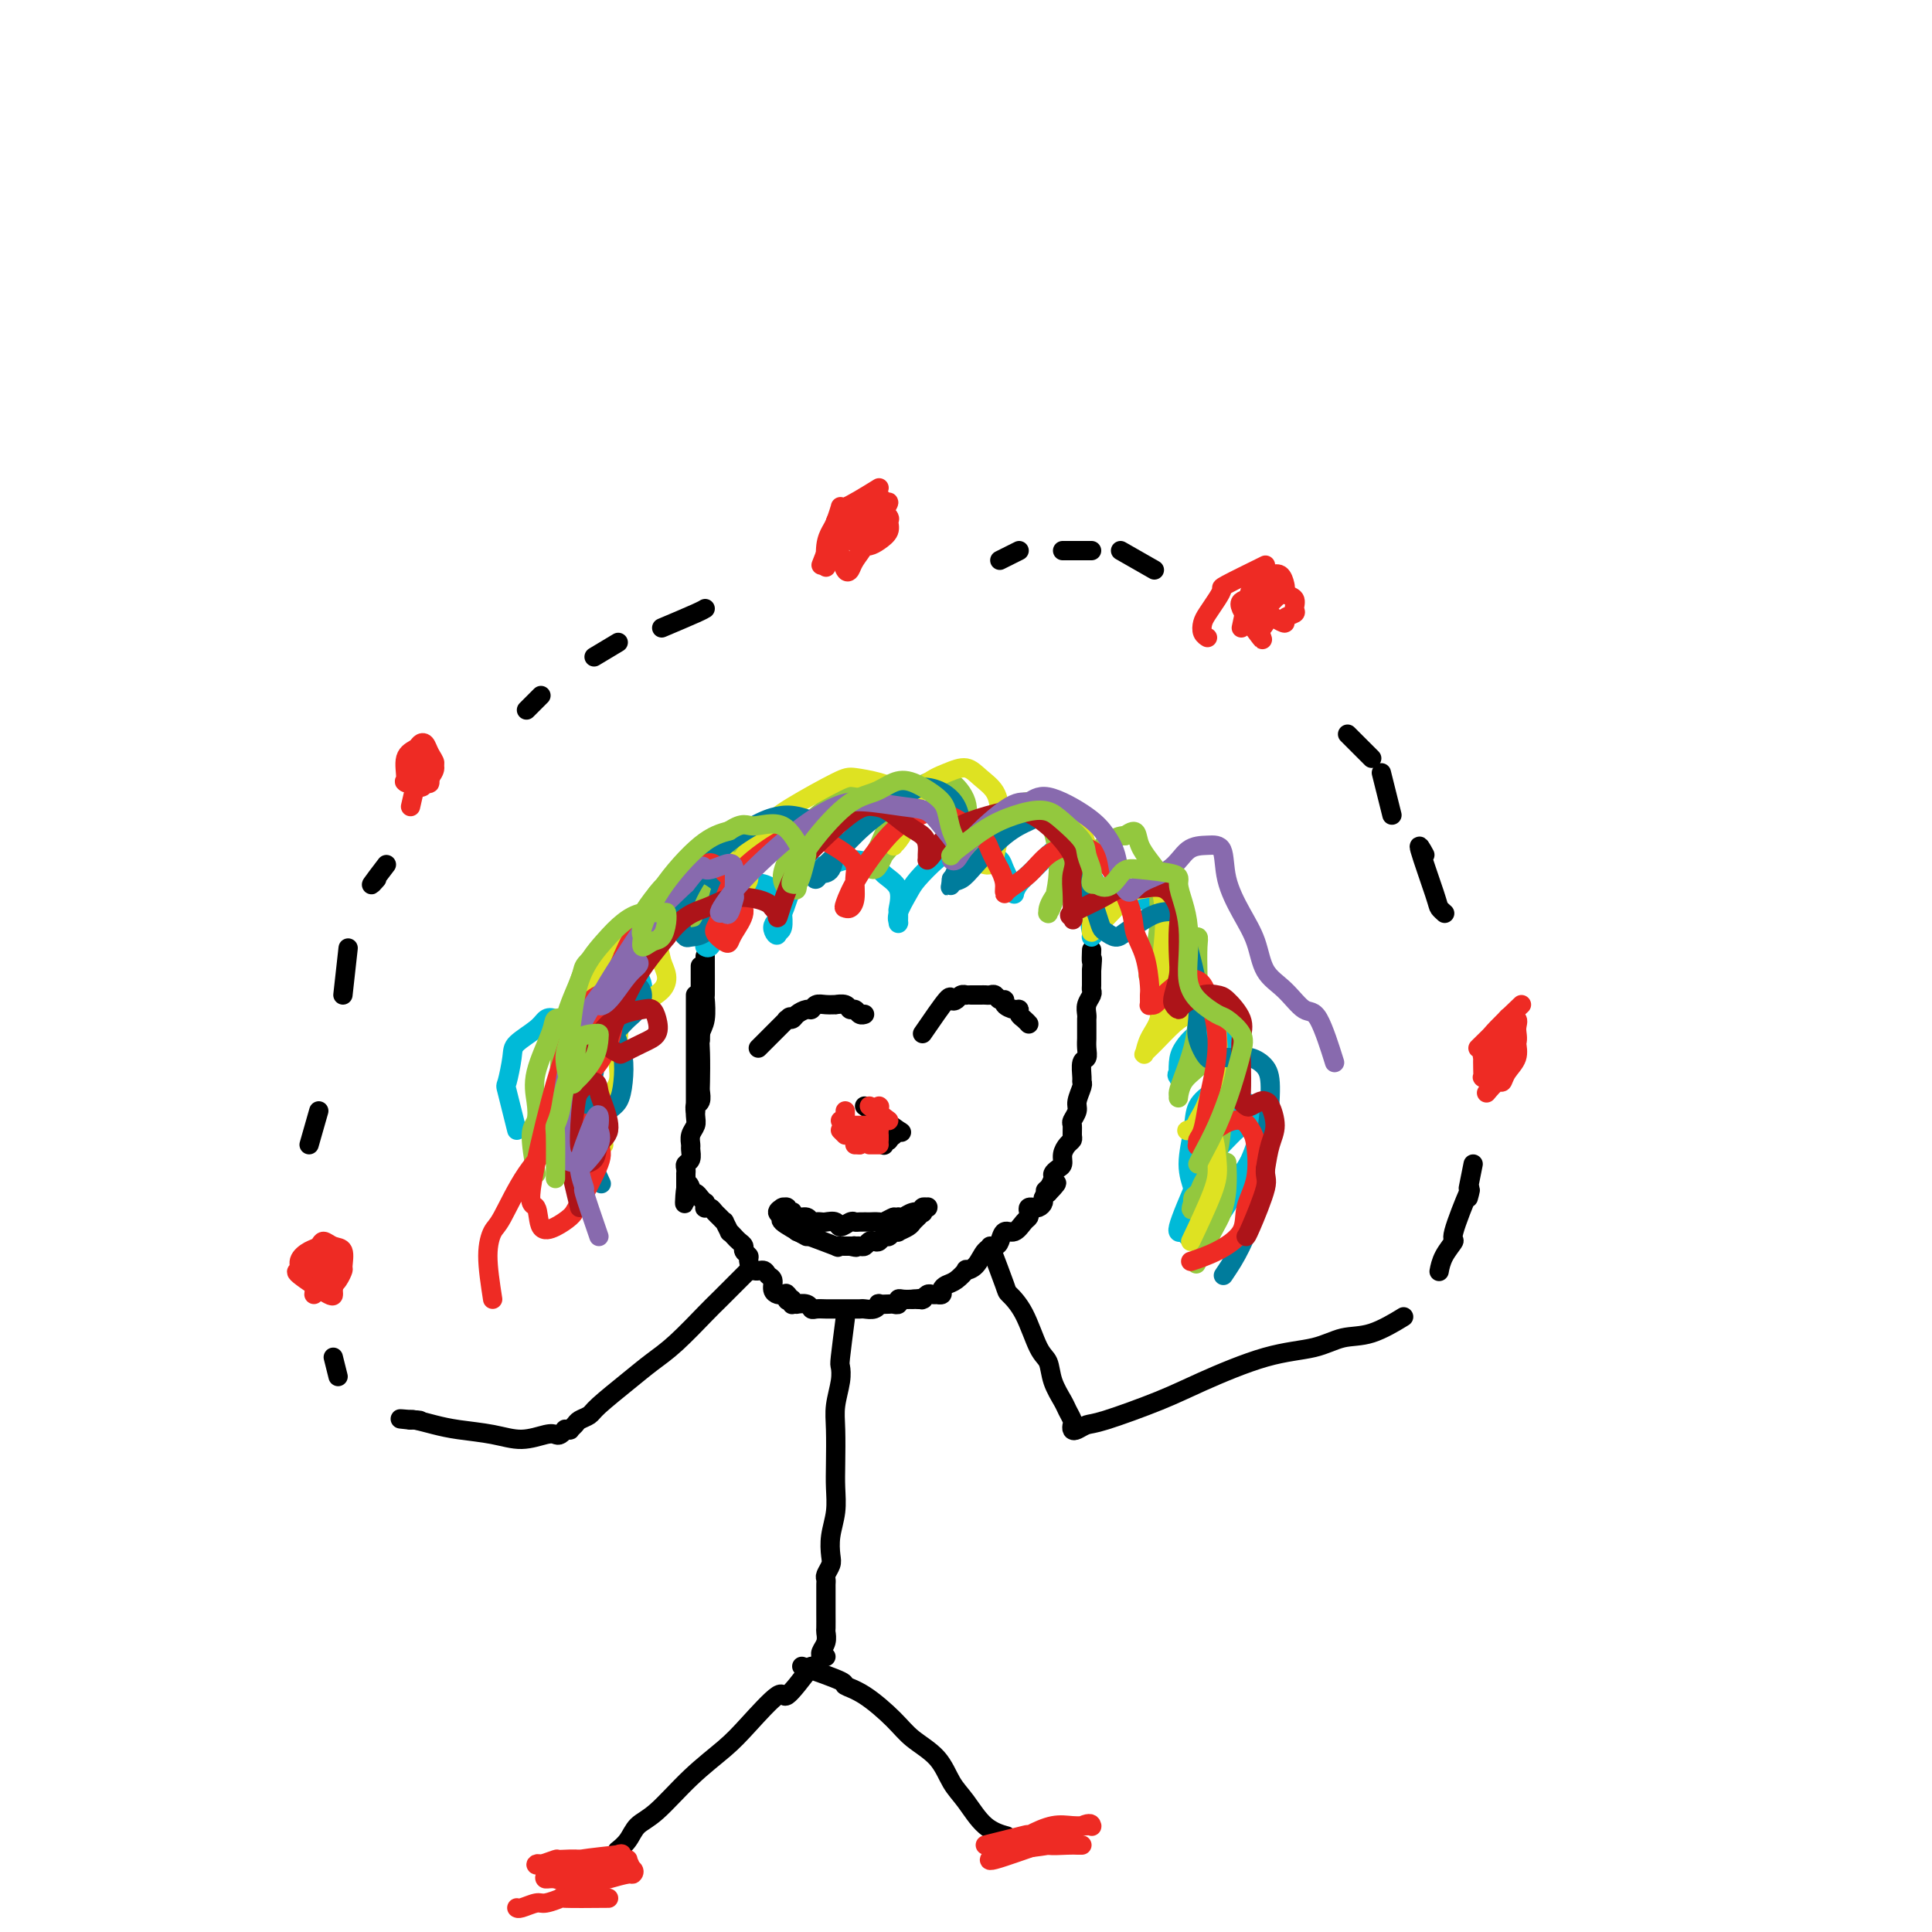 <svg viewBox='0 0 400 400' version='1.1' xmlns='http://www.w3.org/2000/svg' xmlns:xlink='http://www.w3.org/1999/xlink'><g fill='none' stroke='#000000' stroke-width='4' stroke-linecap='round' stroke-linejoin='round'><path d='M145,200c0.000,3.183 0.000,6.367 0,8c0.000,1.633 0.000,1.716 0,2c0.000,0.284 0.000,0.769 0,1c0.000,0.231 0.000,0.206 0,1c0.000,0.794 0.000,2.406 0,3c0.000,0.594 0.000,0.170 0,0c0.000,-0.170 0.000,-0.085 0,0'/><path d='M146,198c0.008,3.370 0.016,6.741 0,8c-0.016,1.259 -0.057,0.407 0,1c0.057,0.593 0.211,2.630 0,4c-0.211,1.370 -0.788,2.073 -1,3c-0.212,0.927 -0.061,2.080 0,4c0.061,1.920 0.030,4.609 0,6c-0.030,1.391 -0.061,1.483 0,2c0.061,0.517 0.212,1.458 0,2c-0.212,0.542 -0.788,0.684 -1,1c-0.212,0.316 -0.061,0.804 0,1c0.061,0.196 0.030,0.098 0,0'/><path d='M144,206c0.000,3.348 0.000,6.695 0,8c-0.000,1.305 -0.000,0.566 0,1c0.000,0.434 0.000,2.041 0,3c-0.000,0.959 -0.000,1.272 0,2c0.000,0.728 0.001,1.872 0,3c-0.001,1.128 -0.004,2.241 0,3c0.004,0.759 0.015,1.163 0,2c-0.015,0.837 -0.057,2.107 0,3c0.057,0.893 0.212,1.409 0,2c-0.212,0.591 -0.793,1.258 -1,2c-0.207,0.742 -0.041,1.561 0,2c0.041,0.439 -0.041,0.500 0,1c0.041,0.500 0.207,1.439 0,2c-0.207,0.561 -0.788,0.742 -1,1c-0.212,0.258 -0.057,0.591 0,1c0.057,0.409 0.015,0.893 0,1c-0.015,0.107 -0.004,-0.163 0,0c0.004,0.163 0.001,0.761 0,1c-0.001,0.239 -0.000,0.120 0,0c0.000,-0.120 0.000,-0.243 0,0c-0.000,0.243 -0.000,0.850 0,1c0.000,0.150 0.000,-0.156 0,0c-0.000,0.156 -0.000,0.774 0,1c0.000,0.226 0.000,0.061 0,0c-0.000,-0.061 -0.000,-0.016 0,0c0.000,0.016 0.000,0.005 0,0c-0.000,-0.005 -0.000,-0.002 0,0'/><path d='M142,246c-0.374,6.205 -0.308,1.718 0,0c0.308,-1.718 0.857,-0.667 1,0c0.143,0.667 -0.119,0.948 0,1c0.119,0.052 0.621,-0.126 1,0c0.379,0.126 0.637,0.556 1,1c0.363,0.444 0.832,0.903 1,1c0.168,0.097 0.034,-0.167 0,0c-0.034,0.167 0.032,0.765 0,1c-0.032,0.235 -0.162,0.106 0,0c0.162,-0.106 0.617,-0.188 1,0c0.383,0.188 0.695,0.647 1,1c0.305,0.353 0.603,0.602 1,1c0.397,0.398 0.894,0.947 1,1c0.106,0.053 -0.179,-0.389 0,0c0.179,0.389 0.823,1.610 1,2c0.177,0.390 -0.111,-0.050 0,0c0.111,0.050 0.622,0.591 1,1c0.378,0.409 0.623,0.686 1,1c0.377,0.314 0.888,0.666 1,1c0.112,0.334 -0.173,0.649 0,1c0.173,0.351 0.806,0.738 1,1c0.194,0.262 -0.049,0.398 0,1c0.049,0.602 0.391,1.670 1,2c0.609,0.330 1.487,-0.080 2,0c0.513,0.080 0.662,0.648 1,1c0.338,0.352 0.864,0.486 1,1c0.136,0.514 -0.117,1.408 0,2c0.117,0.592 0.605,0.884 1,1c0.395,0.116 0.698,0.058 1,0'/><path d='M162,268c3.316,3.344 1.606,0.704 1,0c-0.606,-0.704 -0.110,0.529 0,1c0.110,0.471 -0.168,0.179 0,0c0.168,-0.179 0.781,-0.244 1,0c0.219,0.244 0.043,0.798 0,1c-0.043,0.202 0.048,0.053 0,0c-0.048,-0.053 -0.234,-0.010 0,0c0.234,0.010 0.888,-0.011 1,0c0.112,0.011 -0.317,0.056 0,0c0.317,-0.056 1.380,-0.211 2,0c0.620,0.211 0.795,0.789 1,1c0.205,0.211 0.439,0.057 1,0c0.561,-0.057 1.451,-0.015 2,0c0.549,0.015 0.759,0.004 1,0c0.241,-0.004 0.513,-0.001 1,0c0.487,0.001 1.190,0.000 2,0c0.810,-0.000 1.726,0.001 2,0c0.274,-0.001 -0.094,-0.004 0,0c0.094,0.004 0.650,0.015 1,0c0.350,-0.015 0.493,-0.057 1,0c0.507,0.057 1.378,0.211 2,0c0.622,-0.211 0.994,-0.788 1,-1c0.006,-0.212 -0.353,-0.061 0,0c0.353,0.061 1.417,0.030 2,0c0.583,-0.030 0.686,-0.061 1,0c0.314,0.061 0.841,0.212 1,0c0.159,-0.212 -0.050,-0.789 0,-1c0.050,-0.211 0.360,-0.057 1,0c0.640,0.057 1.612,0.016 2,0c0.388,-0.016 0.194,-0.008 0,0'/><path d='M189,269c2.951,-0.311 1.330,-0.087 1,0c-0.330,0.087 0.632,0.037 1,0c0.368,-0.037 0.141,-0.063 0,0c-0.141,0.063 -0.197,0.213 0,0c0.197,-0.213 0.645,-0.788 1,-1c0.355,-0.212 0.616,-0.060 1,0c0.384,0.060 0.890,0.027 1,0c0.110,-0.027 -0.175,-0.047 0,0c0.175,0.047 0.811,0.163 1,0c0.189,-0.163 -0.070,-0.604 0,-1c0.070,-0.396 0.470,-0.748 1,-1c0.530,-0.252 1.191,-0.404 2,-1c0.809,-0.596 1.764,-1.638 2,-2c0.236,-0.362 -0.249,-0.046 0,0c0.249,0.046 1.232,-0.178 2,-1c0.768,-0.822 1.322,-2.243 2,-3c0.678,-0.757 1.481,-0.851 2,-1c0.519,-0.149 0.756,-0.355 1,-1c0.244,-0.645 0.497,-1.731 1,-2c0.503,-0.269 1.258,0.278 2,0c0.742,-0.278 1.471,-1.381 2,-2c0.529,-0.619 0.859,-0.755 1,-1c0.141,-0.245 0.093,-0.601 0,-1c-0.093,-0.399 -0.231,-0.842 0,-1c0.231,-0.158 0.832,-0.031 1,0c0.168,0.031 -0.096,-0.033 0,0c0.096,0.033 0.551,0.164 1,0c0.449,-0.164 0.890,-0.621 1,-1c0.110,-0.379 -0.111,-0.680 0,-1c0.111,-0.320 0.556,-0.660 1,-1'/><path d='M217,247c3.421,-3.504 0.972,-1.765 0,-1c-0.972,0.765 -0.467,0.557 0,0c0.467,-0.557 0.895,-1.461 1,-2c0.105,-0.539 -0.113,-0.711 0,-1c0.113,-0.289 0.556,-0.693 1,-1c0.444,-0.307 0.889,-0.515 1,-1c0.111,-0.485 -0.114,-1.247 0,-2c0.114,-0.753 0.565,-1.496 1,-2c0.435,-0.504 0.853,-0.768 1,-1c0.147,-0.232 0.024,-0.431 0,-1c-0.024,-0.569 0.050,-1.508 0,-2c-0.050,-0.492 -0.224,-0.538 0,-1c0.224,-0.462 0.845,-1.340 1,-2c0.155,-0.660 -0.156,-1.102 0,-2c0.156,-0.898 0.778,-2.253 1,-3c0.222,-0.747 0.046,-0.885 0,-1c-0.046,-0.115 0.040,-0.206 0,-1c-0.040,-0.794 -0.207,-2.292 0,-3c0.207,-0.708 0.788,-0.627 1,-1c0.212,-0.373 0.057,-1.199 0,-2c-0.057,-0.801 -0.015,-1.576 0,-2c0.015,-0.424 0.003,-0.498 0,-1c-0.003,-0.502 0.003,-1.434 0,-2c-0.003,-0.566 -0.015,-0.768 0,-1c0.015,-0.232 0.057,-0.495 0,-1c-0.057,-0.505 -0.211,-1.252 0,-2c0.211,-0.748 0.789,-1.496 1,-2c0.211,-0.504 0.057,-0.764 0,-1c-0.057,-0.236 -0.015,-0.448 0,-1c0.015,-0.552 0.004,-1.443 0,-2c-0.004,-0.557 -0.002,-0.778 0,-1'/><path d='M226,201c0.310,-4.048 0.083,-2.167 0,-2c-0.083,0.167 -0.024,-1.381 0,-2c0.024,-0.619 0.012,-0.310 0,0'/><path d='M157,217c2.529,-2.537 5.058,-5.075 6,-6c0.942,-0.925 0.298,-0.238 0,0c-0.298,0.238 -0.248,0.026 0,0c0.248,-0.026 0.696,0.133 1,0c0.304,-0.133 0.465,-0.557 1,-1c0.535,-0.443 1.444,-0.903 2,-1c0.556,-0.097 0.760,0.171 1,0c0.240,-0.171 0.516,-0.779 1,-1c0.484,-0.221 1.176,-0.055 2,0c0.824,0.055 1.779,-0.000 2,0c0.221,0.000 -0.292,0.056 0,0c0.292,-0.056 1.388,-0.225 2,0c0.612,0.225 0.738,0.845 1,1c0.262,0.155 0.658,-0.154 1,0c0.342,0.154 0.631,0.772 1,1c0.369,0.228 0.820,0.065 1,0c0.180,-0.065 0.090,-0.033 0,0'/><path d='M191,214c2.024,-2.950 4.049,-5.901 5,-7c0.951,-1.099 0.829,-0.347 1,0c0.171,0.347 0.636,0.289 1,0c0.364,-0.289 0.626,-0.810 1,-1c0.374,-0.190 0.860,-0.051 1,0c0.140,0.051 -0.065,0.014 0,0c0.065,-0.014 0.399,-0.005 1,0c0.601,0.005 1.470,0.005 2,0c0.530,-0.005 0.721,-0.016 1,0c0.279,0.016 0.648,0.060 1,0c0.352,-0.060 0.689,-0.222 1,0c0.311,0.222 0.595,0.829 1,1c0.405,0.171 0.931,-0.095 1,0c0.069,0.095 -0.318,0.550 0,1c0.318,0.450 1.343,0.895 2,1c0.657,0.105 0.947,-0.129 1,0c0.053,0.129 -0.130,0.622 0,1c0.130,0.378 0.573,0.640 1,1c0.427,0.360 0.836,0.817 1,1c0.164,0.183 0.082,0.091 0,0'/><path d='M179,229c2.928,2.105 5.856,4.211 7,5c1.144,0.789 0.504,0.263 0,0c-0.504,-0.263 -0.871,-0.263 -1,0c-0.129,0.263 -0.021,0.789 0,1c0.021,0.211 -0.046,0.108 0,0c0.046,-0.108 0.205,-0.221 0,0c-0.205,0.221 -0.773,0.778 -1,1c-0.227,0.222 -0.114,0.111 0,0'/><path d='M184,236c-0.249,0.326 0.130,0.140 0,0c-0.130,-0.140 -0.767,-0.234 -1,0c-0.233,0.234 -0.062,0.795 0,1c0.062,0.205 0.017,0.055 0,0c-0.017,-0.055 -0.004,-0.015 0,0c0.004,0.015 0.001,0.004 0,0c-0.001,-0.004 -0.000,-0.001 0,0c0.000,0.001 0.000,0.001 0,0'/><path d='M165,255c3.413,1.268 6.826,2.536 8,3c1.174,0.464 0.107,0.124 0,0c-0.107,-0.124 0.744,-0.033 1,0c0.256,0.033 -0.085,0.009 0,0c0.085,-0.009 0.596,-0.003 1,0c0.404,0.003 0.702,0.001 1,0'/><path d='M176,258c1.941,0.463 1.294,0.120 1,0c-0.294,-0.120 -0.233,-0.018 0,0c0.233,0.018 0.640,-0.047 1,0c0.360,0.047 0.674,0.205 1,0c0.326,-0.205 0.665,-0.772 1,-1c0.335,-0.228 0.667,-0.117 1,0c0.333,0.117 0.668,0.241 1,0c0.332,-0.241 0.662,-0.849 1,-1c0.338,-0.151 0.686,0.153 1,0c0.314,-0.153 0.595,-0.762 1,-1c0.405,-0.238 0.934,-0.105 1,0c0.066,0.105 -0.333,0.182 0,0c0.333,-0.182 1.396,-0.622 2,-1c0.604,-0.378 0.749,-0.693 1,-1c0.251,-0.307 0.607,-0.604 1,-1c0.393,-0.396 0.823,-0.891 1,-1c0.177,-0.109 0.100,0.167 0,0c-0.100,-0.167 -0.223,-0.777 0,-1c0.223,-0.223 0.791,-0.060 1,0c0.209,0.060 0.057,0.015 0,0c-0.057,-0.015 -0.019,-0.000 0,0c0.019,0.000 0.021,-0.014 0,0c-0.021,0.014 -0.064,0.055 0,0c0.064,-0.055 0.235,-0.207 0,0c-0.235,0.207 -0.875,0.774 -1,1c-0.125,0.226 0.265,0.112 0,0c-0.265,-0.112 -1.187,-0.223 -2,0c-0.813,0.223 -1.518,0.778 -2,1c-0.482,0.222 -0.741,0.111 -1,0'/><path d='M186,252c-1.040,0.249 -0.641,-0.129 -1,0c-0.359,0.129 -1.476,0.767 -2,1c-0.524,0.233 -0.455,0.063 -1,0c-0.545,-0.063 -1.703,-0.018 -2,0c-0.297,0.018 0.267,0.010 0,0c-0.267,-0.010 -1.366,-0.020 -2,0c-0.634,0.020 -0.804,0.072 -1,0c-0.196,-0.072 -0.420,-0.268 -1,0c-0.580,0.268 -1.517,1.000 -2,1c-0.483,0.000 -0.511,-0.731 -1,-1c-0.489,-0.269 -1.440,-0.076 -2,0c-0.560,0.076 -0.731,0.035 -1,0c-0.269,-0.035 -0.636,-0.066 -1,0c-0.364,0.066 -0.723,0.228 -1,0c-0.277,-0.228 -0.471,-0.845 -1,-1c-0.529,-0.155 -1.395,0.151 -2,0c-0.605,-0.151 -0.951,-0.758 -1,-1c-0.049,-0.242 0.197,-0.117 0,0c-0.197,0.117 -0.838,0.228 -1,0c-0.162,-0.228 0.154,-0.794 0,-1c-0.154,-0.206 -0.778,-0.052 -1,0c-0.222,0.052 -0.041,0.003 0,0c0.041,-0.003 -0.059,0.039 0,0c0.059,-0.039 0.278,-0.160 0,0c-0.278,0.160 -1.054,0.599 -1,1c0.054,0.401 0.938,0.762 1,1c0.062,0.238 -0.696,0.354 0,1c0.696,0.646 2.848,1.823 5,3'/></g>
<g fill='none' stroke='#EE2B24' stroke-width='4' stroke-linecap='round' stroke-linejoin='round'><path d='M178,237c0.000,0.000 0.000,-3.000 0,-3'/><path d='M181,235c0.000,0.000 1.000,-3.000 1,-3'/><path d='M180,233c0.000,0.000 -3.000,0.000 -3,0'/><path d='M184,232c0.000,0.000 -4.000,-3.000 -4,-3'/><path d='M182,232c0.000,0.000 -1.000,1.000 -1,1'/><path d='M182,233c0.000,0.000 0.000,1.000 0,1'/><path d='M182,235c0.000,0.000 0.000,1.000 0,1'/><path d='M182,237c0.000,0.000 -2.000,0.000 -2,0'/><path d='M178,237c0.000,0.000 -1.000,0.000 -1,0'/><path d='M175,235c0.000,0.000 -1.000,-1.000 -1,-1'/><path d='M174,232c0.000,0.000 0.100,0.100 0.1,0.1'/><path d='M175,231c0.000,0.000 0.000,-1.000 0,-1'/><path d='M182,229c0.000,0.000 0.100,0.100 0.1,0.1'/><path d='M182,231c0.000,0.000 1.000,1.000 1,1'/></g>
<g fill='none' stroke='#00BAD8' stroke-width='4' stroke-linecap='round' stroke-linejoin='round'><path d='M107,234c-0.815,-3.287 -1.631,-6.575 -2,-8c-0.369,-1.425 -0.293,-0.988 0,-2c0.293,-1.012 0.801,-3.474 1,-5c0.199,-1.526 0.087,-2.115 1,-3c0.913,-0.885 2.850,-2.064 4,-3c1.150,-0.936 1.513,-1.629 2,-2c0.487,-0.371 1.098,-0.419 2,0c0.902,0.419 2.094,1.306 3,2c0.906,0.694 1.526,1.195 2,2c0.474,0.805 0.804,1.915 1,3c0.196,1.085 0.260,2.147 0,3c-0.260,0.853 -0.844,1.499 -1,2c-0.156,0.501 0.115,0.858 0,1c-0.115,0.142 -0.617,0.069 -1,0c-0.383,-0.069 -0.648,-0.135 -1,-1c-0.352,-0.865 -0.792,-2.530 -1,-4c-0.208,-1.470 -0.184,-2.747 0,-4c0.184,-1.253 0.528,-2.484 1,-4c0.472,-1.516 1.071,-3.317 2,-5c0.929,-1.683 2.189,-3.247 3,-4c0.811,-0.753 1.174,-0.693 2,-1c0.826,-0.307 2.116,-0.980 3,-1c0.884,-0.020 1.361,0.613 2,1c0.639,0.387 1.441,0.527 2,1c0.559,0.473 0.874,1.278 1,2c0.126,0.722 0.063,1.361 0,2'/><path d='M133,206c0.535,1.324 -0.627,1.635 -1,2c-0.373,0.365 0.042,0.786 0,1c-0.042,0.214 -0.541,0.221 -1,0c-0.459,-0.221 -0.878,-0.670 -1,-1c-0.122,-0.330 0.053,-0.541 0,-2c-0.053,-1.459 -0.335,-4.167 0,-6c0.335,-1.833 1.285,-2.792 2,-4c0.715,-1.208 1.193,-2.664 2,-4c0.807,-1.336 1.942,-2.553 3,-3c1.058,-0.447 2.038,-0.123 3,0c0.962,0.123 1.905,0.045 3,0c1.095,-0.045 2.343,-0.057 3,0c0.657,0.057 0.722,0.183 1,1c0.278,0.817 0.768,2.324 1,3c0.232,0.676 0.205,0.520 0,1c-0.205,0.480 -0.589,1.594 -1,2c-0.411,0.406 -0.850,0.104 -1,0c-0.150,-0.104 -0.011,-0.009 0,0c0.011,0.009 -0.107,-0.068 0,-1c0.107,-0.932 0.437,-2.719 1,-4c0.563,-1.281 1.357,-2.057 2,-3c0.643,-0.943 1.135,-2.052 2,-3c0.865,-0.948 2.102,-1.735 3,-2c0.898,-0.265 1.456,-0.007 2,0c0.544,0.007 1.075,-0.237 2,0c0.925,0.237 2.244,0.953 3,2c0.756,1.047 0.948,2.424 1,3c0.052,0.576 -0.038,0.350 0,1c0.038,0.650 0.202,2.175 0,3c-0.202,0.825 -0.772,0.950 -1,1c-0.228,0.050 -0.114,0.025 0,0'/><path d='M161,193c0.135,1.438 -1.027,0.033 -1,-1c0.027,-1.033 1.243,-1.693 2,-3c0.757,-1.307 1.054,-3.262 2,-5c0.946,-1.738 2.541,-3.259 4,-4c1.459,-0.741 2.780,-0.703 4,-1c1.220,-0.297 2.337,-0.930 4,-1c1.663,-0.070 3.871,0.424 5,1c1.129,0.576 1.178,1.234 2,2c0.822,0.766 2.416,1.641 3,3c0.584,1.359 0.157,3.202 0,4c-0.157,0.798 -0.044,0.549 0,1c0.044,0.451 0.018,1.600 0,2c-0.018,0.400 -0.029,0.051 0,0c0.029,-0.051 0.097,0.197 0,0c-0.097,-0.197 -0.360,-0.840 0,-2c0.360,-1.160 1.344,-2.837 2,-4c0.656,-1.163 0.983,-1.812 2,-3c1.017,-1.188 2.725,-2.914 4,-4c1.275,-1.086 2.119,-1.531 3,-2c0.881,-0.469 1.799,-0.962 3,-1c1.201,-0.038 2.686,0.377 4,1c1.314,0.623 2.457,1.453 3,2c0.543,0.547 0.485,0.812 1,2c0.515,1.188 1.602,3.301 2,4c0.398,0.699 0.108,-0.014 0,0c-0.108,0.014 -0.034,0.755 0,1c0.034,0.245 0.028,-0.006 0,0c-0.028,0.006 -0.080,0.270 0,0c0.080,-0.270 0.291,-1.073 1,-2c0.709,-0.927 1.917,-1.979 3,-3c1.083,-1.021 2.042,-2.010 3,-3'/><path d='M217,177c1.396,-1.330 1.387,-1.155 2,-1c0.613,0.155 1.850,0.291 3,1c1.150,0.709 2.214,1.990 3,3c0.786,1.010 1.294,1.748 2,3c0.706,1.252 1.611,3.019 2,4c0.389,0.981 0.263,1.175 0,2c-0.263,0.825 -0.661,2.281 -1,3c-0.339,0.719 -0.618,0.699 -1,1c-0.382,0.301 -0.867,0.921 -1,1c-0.133,0.079 0.088,-0.382 0,-1c-0.088,-0.618 -0.483,-1.392 0,-2c0.483,-0.608 1.843,-1.048 3,-2c1.157,-0.952 2.110,-2.415 3,-3c0.890,-0.585 1.715,-0.293 3,0c1.285,0.293 3.028,0.587 4,1c0.972,0.413 1.171,0.944 2,2c0.829,1.056 2.286,2.636 3,4c0.714,1.364 0.685,2.513 1,4c0.315,1.487 0.976,3.313 1,5c0.024,1.687 -0.588,3.234 -1,4c-0.412,0.766 -0.625,0.751 -1,1c-0.375,0.249 -0.911,0.763 -1,1c-0.089,0.237 0.270,0.196 0,0c-0.270,-0.196 -1.170,-0.548 -1,-1c0.170,-0.452 1.408,-1.004 2,-2c0.592,-0.996 0.538,-2.437 1,-3c0.462,-0.563 1.442,-0.247 2,0c0.558,0.247 0.696,0.427 1,1c0.304,0.573 0.774,1.539 1,3c0.226,1.461 0.207,3.417 0,5c-0.207,1.583 -0.604,2.791 -1,4'/><path d='M248,215c-0.199,2.130 -0.197,2.954 -1,4c-0.803,1.046 -2.410,2.314 -3,3c-0.590,0.686 -0.164,0.789 0,1c0.164,0.211 0.064,0.529 0,0c-0.064,-0.529 -0.092,-1.904 0,-3c0.092,-1.096 0.305,-1.912 1,-3c0.695,-1.088 1.874,-2.448 3,-3c1.126,-0.552 2.199,-0.296 3,0c0.801,0.296 1.329,0.630 2,1c0.671,0.370 1.486,0.774 2,2c0.514,1.226 0.729,3.275 1,5c0.271,1.725 0.599,3.128 0,5c-0.599,1.872 -2.127,4.213 -3,6c-0.873,1.787 -1.093,3.019 -2,4c-0.907,0.981 -2.502,1.709 -3,2c-0.498,0.291 0.100,0.144 0,0c-0.100,-0.144 -0.897,-0.284 -1,-1c-0.103,-0.716 0.487,-2.009 1,-3c0.513,-0.991 0.950,-1.679 2,-3c1.050,-1.321 2.714,-3.276 4,-4c1.286,-0.724 2.193,-0.216 3,0c0.807,0.216 1.515,0.140 2,1c0.485,0.860 0.749,2.657 1,4c0.251,1.343 0.491,2.232 0,4c-0.491,1.768 -1.713,4.417 -3,7c-1.287,2.583 -2.639,5.102 -4,7c-1.361,1.898 -2.732,3.174 -4,4c-1.268,0.826 -2.433,1.201 -3,1c-0.567,-0.201 -0.537,-0.977 -1,-1c-0.463,-0.023 -1.418,0.708 -1,-1c0.418,-1.708 2.209,-5.854 4,-10'/><path d='M248,244c1.285,-3.279 3.499,-5.477 5,-7c1.501,-1.523 2.291,-2.371 3,-3c0.709,-0.629 1.337,-1.039 2,-1c0.663,0.039 1.359,0.528 2,1c0.641,0.472 1.225,0.929 1,2c-0.225,1.071 -1.258,2.757 -2,4c-0.742,1.243 -1.192,2.042 -2,3c-0.808,0.958 -1.972,2.076 -3,3c-1.028,0.924 -1.918,1.655 -3,2c-1.082,0.345 -2.355,0.304 -3,0c-0.645,-0.304 -0.661,-0.872 -1,-2c-0.339,-1.128 -1.001,-2.817 -1,-5c0.001,-2.183 0.666,-4.859 1,-7c0.334,-2.141 0.338,-3.745 1,-5c0.662,-1.255 1.982,-2.161 3,-3c1.018,-0.839 1.735,-1.612 2,-2c0.265,-0.388 0.080,-0.392 0,0c-0.080,0.392 -0.053,1.181 0,2c0.053,0.819 0.133,1.667 0,3c-0.133,1.333 -0.481,3.152 -1,4c-0.519,0.848 -1.211,0.725 -2,1c-0.789,0.275 -1.676,0.949 -2,1c-0.324,0.051 -0.087,-0.523 0,-1c0.087,-0.477 0.023,-0.859 0,-1c-0.023,-0.141 -0.007,-0.040 0,0c0.007,0.040 0.003,0.020 0,0'/></g>
<g fill='none' stroke='#93C83E' stroke-width='4' stroke-linecap='round' stroke-linejoin='round'><path d='M111,243c-0.530,-3.130 -1.059,-6.260 -1,-8c0.059,-1.740 0.708,-2.092 1,-3c0.292,-0.908 0.228,-2.374 0,-4c-0.228,-1.626 -0.622,-3.412 0,-6c0.622,-2.588 2.258,-5.978 3,-8c0.742,-2.022 0.591,-2.676 1,-3c0.409,-0.324 1.379,-0.319 2,0c0.621,0.319 0.895,0.950 1,2c0.105,1.050 0.043,2.518 0,4c-0.043,1.482 -0.068,2.980 0,4c0.068,1.020 0.228,1.564 0,2c-0.228,0.436 -0.845,0.763 -1,1c-0.155,0.237 0.151,0.383 0,0c-0.151,-0.383 -0.760,-1.296 -1,-2c-0.240,-0.704 -0.111,-1.201 0,-3c0.111,-1.799 0.203,-4.902 1,-8c0.797,-3.098 2.297,-6.190 3,-8c0.703,-1.810 0.609,-2.336 1,-3c0.391,-0.664 1.267,-1.466 2,-2c0.733,-0.534 1.321,-0.801 2,0c0.679,0.801 1.447,2.670 2,4c0.553,1.330 0.892,2.123 1,3c0.108,0.877 -0.014,1.840 0,3c0.014,1.160 0.165,2.519 0,3c-0.165,0.481 -0.645,0.086 -1,0c-0.355,-0.086 -0.584,0.137 -1,0c-0.416,-0.137 -1.019,-0.635 -1,-2c0.019,-1.365 0.659,-3.598 2,-7c1.341,-3.402 3.383,-7.972 5,-11c1.617,-3.028 2.808,-4.514 4,-6'/><path d='M136,185c2.388,-3.222 3.856,-2.778 5,-3c1.144,-0.222 1.962,-1.111 3,-1c1.038,0.111 2.296,1.223 3,2c0.704,0.777 0.854,1.218 1,2c0.146,0.782 0.289,1.905 0,3c-0.289,1.095 -1.008,2.162 -2,3c-0.992,0.838 -2.256,1.447 -3,2c-0.744,0.553 -0.968,1.052 -1,1c-0.032,-0.052 0.127,-0.654 0,-1c-0.127,-0.346 -0.540,-0.437 0,-2c0.540,-1.563 2.033,-4.599 3,-7c0.967,-2.401 1.408,-4.166 3,-6c1.592,-1.834 4.336,-3.735 6,-5c1.664,-1.265 2.250,-1.893 3,-2c0.750,-0.107 1.666,0.309 3,1c1.334,0.691 3.086,1.659 4,3c0.914,1.341 0.988,3.054 1,4c0.012,0.946 -0.039,1.124 0,2c0.039,0.876 0.169,2.450 0,3c-0.169,0.550 -0.638,0.077 -1,0c-0.362,-0.077 -0.618,0.243 -1,0c-0.382,-0.243 -0.892,-1.050 -1,-2c-0.108,-0.950 0.185,-2.042 1,-4c0.815,-1.958 2.151,-4.782 4,-7c1.849,-2.218 4.211,-3.829 6,-5c1.789,-1.171 3.003,-1.903 4,-2c0.997,-0.097 1.775,0.441 3,1c1.225,0.559 2.895,1.140 4,2c1.105,0.860 1.644,2.001 2,3c0.356,0.999 0.530,1.857 0,3c-0.530,1.143 -1.765,2.572 -3,4'/><path d='M183,177c-0.652,1.469 -0.782,1.640 -1,2c-0.218,0.360 -0.526,0.908 -1,1c-0.474,0.092 -1.116,-0.272 -1,-1c0.116,-0.728 0.988,-1.820 2,-4c1.012,-2.180 2.163,-5.449 4,-8c1.837,-2.551 4.359,-4.385 6,-5c1.641,-0.615 2.401,-0.012 3,0c0.599,0.012 1.037,-0.565 2,0c0.963,0.565 2.452,2.274 3,4c0.548,1.726 0.156,3.468 0,5c-0.156,1.532 -0.078,2.854 0,4c0.078,1.146 0.154,2.115 0,3c-0.154,0.885 -0.537,1.684 -1,2c-0.463,0.316 -1.005,0.149 -1,0c0.005,-0.149 0.556,-0.280 1,-1c0.444,-0.720 0.780,-2.031 2,-4c1.220,-1.969 3.325,-4.597 5,-6c1.675,-1.403 2.922,-1.580 4,-2c1.078,-0.420 1.988,-1.083 3,-1c1.012,0.083 2.125,0.911 3,2c0.875,1.089 1.513,2.439 2,4c0.487,1.561 0.824,3.332 1,5c0.176,1.668 0.191,3.233 0,5c-0.191,1.767 -0.588,3.736 -1,5c-0.412,1.264 -0.839,1.823 -1,2c-0.161,0.177 -0.055,-0.030 0,0c0.055,0.030 0.059,0.295 0,0c-0.059,-0.295 -0.181,-1.151 1,-3c1.181,-1.849 3.664,-4.690 6,-7c2.336,-2.310 4.525,-4.089 6,-5c1.475,-0.911 2.238,-0.956 3,-1'/><path d='M233,173c2.756,-2.030 2.146,-0.104 3,2c0.854,2.104 3.172,4.385 4,6c0.828,1.615 0.166,2.562 0,4c-0.166,1.438 0.164,3.366 0,6c-0.164,2.634 -0.822,5.972 -1,8c-0.178,2.028 0.124,2.745 0,3c-0.124,0.255 -0.675,0.048 -1,0c-0.325,-0.048 -0.423,0.063 0,0c0.423,-0.063 1.367,-0.301 2,-1c0.633,-0.699 0.954,-1.860 2,-3c1.046,-1.140 2.817,-2.260 4,-3c1.183,-0.740 1.779,-1.099 2,-1c0.221,0.099 0.067,0.655 0,2c-0.067,1.345 -0.046,3.477 0,6c0.046,2.523 0.118,5.436 0,8c-0.118,2.564 -0.424,4.781 -1,7c-0.576,2.219 -1.421,4.442 -2,6c-0.579,1.558 -0.893,2.451 -1,3c-0.107,0.549 -0.008,0.752 0,1c0.008,0.248 -0.076,0.539 0,0c0.076,-0.539 0.311,-1.907 1,-3c0.689,-1.093 1.831,-1.909 3,-3c1.169,-1.091 2.366,-2.456 3,-3c0.634,-0.544 0.705,-0.268 1,0c0.295,0.268 0.815,0.529 1,2c0.185,1.471 0.036,4.152 0,6c-0.036,1.848 0.040,2.863 0,5c-0.040,2.137 -0.196,5.398 -1,8c-0.804,2.602 -2.255,4.547 -3,6c-0.745,1.453 -0.784,2.415 -1,3c-0.216,0.585 -0.608,0.792 -1,1'/><path d='M247,249c-0.757,1.884 -0.150,1.596 0,1c0.150,-0.596 -0.156,-1.498 0,-2c0.156,-0.502 0.775,-0.603 2,-2c1.225,-1.397 3.058,-4.088 4,-5c0.942,-0.912 0.994,-0.043 1,0c0.006,0.043 -0.034,-0.741 0,0c0.034,0.741 0.142,3.005 0,5c-0.142,1.995 -0.533,3.720 -1,5c-0.467,1.280 -1.010,2.114 -2,4c-0.990,1.886 -2.426,4.825 -3,6c-0.574,1.175 -0.287,0.588 0,0'/></g>
<g fill='none' stroke='#DEE222' stroke-width='4' stroke-linecap='round' stroke-linejoin='round'><path d='M125,237c-0.749,-3.846 -1.498,-7.693 -2,-9c-0.502,-1.307 -0.756,-0.076 -1,-2c-0.244,-1.924 -0.478,-7.005 0,-10c0.478,-2.995 1.669,-3.906 2,-5c0.331,-1.094 -0.199,-2.372 0,-3c0.199,-0.628 1.127,-0.604 2,0c0.873,0.604 1.692,1.790 2,3c0.308,1.210 0.104,2.445 0,4c-0.104,1.555 -0.108,3.430 0,5c0.108,1.570 0.327,2.835 0,4c-0.327,1.165 -1.200,2.230 -2,3c-0.800,0.770 -1.529,1.246 -2,1c-0.471,-0.246 -0.686,-1.214 -1,-2c-0.314,-0.786 -0.726,-1.390 -1,-4c-0.274,-2.610 -0.408,-7.226 0,-11c0.408,-3.774 1.360,-6.705 2,-9c0.640,-2.295 0.969,-3.955 2,-5c1.031,-1.045 2.764,-1.476 4,-2c1.236,-0.524 1.977,-1.140 3,-1c1.023,0.140 2.330,1.036 3,2c0.670,0.964 0.703,1.995 1,3c0.297,1.005 0.856,1.982 1,3c0.144,1.018 -0.129,2.076 -1,3c-0.871,0.924 -2.341,1.716 -3,2c-0.659,0.284 -0.508,0.062 -1,0c-0.492,-0.062 -1.627,0.035 -2,-1c-0.373,-1.035 0.015,-3.202 1,-6c0.985,-2.798 2.567,-6.228 4,-9c1.433,-2.772 2.716,-4.886 4,-7'/><path d='M140,184c2.646,-4.461 4.762,-4.615 6,-5c1.238,-0.385 1.598,-1.003 3,-1c1.402,0.003 3.847,0.625 5,1c1.153,0.375 1.013,0.502 1,1c-0.013,0.498 0.102,1.367 0,2c-0.102,0.633 -0.421,1.031 -1,2c-0.579,0.969 -1.418,2.510 -2,3c-0.582,0.490 -0.905,-0.071 -1,0c-0.095,0.071 0.040,0.776 0,0c-0.040,-0.776 -0.256,-3.032 1,-6c1.256,-2.968 3.984,-6.649 6,-9c2.016,-2.351 3.322,-3.371 6,-5c2.678,-1.629 6.730,-3.867 9,-5c2.270,-1.133 2.757,-1.161 4,-1c1.243,0.161 3.241,0.513 5,1c1.759,0.487 3.280,1.111 4,2c0.720,0.889 0.638,2.043 1,3c0.362,0.957 1.168,1.715 1,3c-0.168,1.285 -1.308,3.095 -2,4c-0.692,0.905 -0.935,0.906 -1,1c-0.065,0.094 0.047,0.282 0,0c-0.047,-0.282 -0.252,-1.033 0,-2c0.252,-0.967 0.962,-2.149 2,-4c1.038,-1.851 2.404,-4.373 4,-6c1.596,-1.627 3.422,-2.361 5,-3c1.578,-0.639 2.907,-1.183 4,-1c1.093,0.183 1.950,1.093 3,2c1.050,0.907 2.292,1.810 3,3c0.708,1.190 0.883,2.667 1,4c0.117,1.333 0.176,2.524 0,4c-0.176,1.476 -0.588,3.238 -1,5'/><path d='M206,177c-0.457,2.459 -1.600,2.106 -2,2c-0.400,-0.106 -0.056,0.035 0,0c0.056,-0.035 -0.176,-0.244 0,-1c0.176,-0.756 0.760,-2.057 2,-4c1.240,-1.943 3.138,-4.527 5,-6c1.862,-1.473 3.690,-1.836 5,-2c1.310,-0.164 2.102,-0.128 3,0c0.898,0.128 1.901,0.348 3,2c1.099,1.652 2.295,4.736 3,7c0.705,2.264 0.921,3.707 1,5c0.079,1.293 0.023,2.436 0,4c-0.023,1.564 -0.012,3.550 0,5c0.012,1.450 0.026,2.364 0,3c-0.026,0.636 -0.093,0.994 0,1c0.093,0.006 0.347,-0.341 1,-1c0.653,-0.659 1.705,-1.629 3,-3c1.295,-1.371 2.831,-3.143 4,-4c1.169,-0.857 1.969,-0.800 3,-1c1.031,-0.200 2.292,-0.658 3,0c0.708,0.658 0.863,2.434 1,4c0.137,1.566 0.258,2.924 0,6c-0.258,3.076 -0.893,7.869 -1,11c-0.107,3.131 0.315,4.600 0,6c-0.315,1.400 -1.368,2.729 -2,4c-0.632,1.271 -0.844,2.482 -1,3c-0.156,0.518 -0.256,0.344 0,0c0.256,-0.344 0.870,-0.857 2,-2c1.130,-1.143 2.777,-2.915 4,-4c1.223,-1.085 2.022,-1.485 3,-2c0.978,-0.515 2.137,-1.147 3,-1c0.863,0.147 1.432,1.074 2,2'/><path d='M251,211c0.975,0.585 0.914,1.548 1,3c0.086,1.452 0.321,3.394 0,6c-0.321,2.606 -1.198,5.876 -2,8c-0.802,2.124 -1.528,3.101 -2,4c-0.472,0.899 -0.688,1.718 -1,2c-0.312,0.282 -0.718,0.025 -1,0c-0.282,-0.025 -0.440,0.180 0,0c0.440,-0.180 1.477,-0.746 2,-1c0.523,-0.254 0.532,-0.196 1,0c0.468,0.196 1.396,0.530 2,2c0.604,1.470 0.883,4.074 1,6c0.117,1.926 0.070,3.172 -1,6c-1.070,2.828 -3.163,7.236 -4,9c-0.837,1.764 -0.419,0.882 0,0'/></g>
<g fill='none' stroke='#007C9C' stroke-width='4' stroke-linecap='round' stroke-linejoin='round'><path d='M124,244c0.429,0.936 0.858,1.872 0,0c-0.858,-1.872 -3.004,-6.552 -4,-8c-0.996,-1.448 -0.842,0.336 0,-2c0.842,-2.336 2.373,-8.790 3,-12c0.627,-3.210 0.351,-3.174 1,-4c0.649,-0.826 2.224,-2.513 3,-3c0.776,-0.487 0.752,0.225 1,1c0.248,0.775 0.768,1.613 1,3c0.232,1.387 0.175,3.323 0,5c-0.175,1.677 -0.468,3.096 -1,4c-0.532,0.904 -1.303,1.292 -2,2c-0.697,0.708 -1.319,1.737 -2,2c-0.681,0.263 -1.421,-0.239 -2,-1c-0.579,-0.761 -0.997,-1.783 -1,-3c-0.003,-1.217 0.409,-2.631 1,-5c0.591,-2.369 1.362,-5.694 2,-8c0.638,-2.306 1.142,-3.594 2,-5c0.858,-1.406 2.070,-2.931 3,-4c0.930,-1.069 1.578,-1.682 2,-2c0.422,-0.318 0.618,-0.341 1,0c0.382,0.341 0.951,1.044 1,2c0.049,0.956 -0.423,2.164 -1,3c-0.577,0.836 -1.259,1.301 -2,2c-0.741,0.699 -1.540,1.634 -2,2c-0.460,0.366 -0.581,0.165 -1,0c-0.419,-0.165 -1.134,-0.293 -1,-2c0.134,-1.707 1.118,-4.994 2,-8c0.882,-3.006 1.660,-5.732 3,-8c1.340,-2.268 3.240,-4.076 5,-6c1.760,-1.924 3.380,-3.962 5,-6'/><path d='M141,183c2.153,-2.282 2.536,-1.987 3,-2c0.464,-0.013 1.009,-0.333 2,0c0.991,0.333 2.427,1.318 3,2c0.573,0.682 0.284,1.059 0,2c-0.284,0.941 -0.563,2.445 -1,4c-0.437,1.555 -1.032,3.162 -2,4c-0.968,0.838 -2.310,0.908 -3,1c-0.690,0.092 -0.727,0.208 -1,0c-0.273,-0.208 -0.783,-0.739 -1,-2c-0.217,-1.261 -0.142,-3.253 1,-6c1.142,-2.747 3.351,-6.248 6,-9c2.649,-2.752 5.736,-4.755 8,-6c2.264,-1.245 3.703,-1.731 5,-2c1.297,-0.269 2.451,-0.320 4,0c1.549,0.320 3.494,1.013 5,2c1.506,0.987 2.572,2.268 3,3c0.428,0.732 0.217,0.913 0,2c-0.217,1.087 -0.439,3.079 -1,4c-0.561,0.921 -1.459,0.769 -2,1c-0.541,0.231 -0.724,0.844 -1,1c-0.276,0.156 -0.644,-0.144 0,-1c0.644,-0.856 2.300,-2.266 4,-4c1.700,-1.734 3.443,-3.791 6,-6c2.557,-2.209 5.929,-4.569 8,-6c2.071,-1.431 2.843,-1.932 4,-2c1.157,-0.068 2.699,0.296 4,1c1.301,0.704 2.360,1.747 3,3c0.640,1.253 0.862,2.717 1,4c0.138,1.283 0.191,2.384 0,4c-0.191,1.616 -0.626,3.747 -1,5c-0.374,1.253 -0.687,1.626 -1,2'/><path d='M197,182c-0.248,2.582 -0.369,1.536 0,1c0.369,-0.536 1.226,-0.564 2,-1c0.774,-0.436 1.464,-1.281 3,-3c1.536,-1.719 3.918,-4.312 6,-6c2.082,-1.688 3.863,-2.472 5,-3c1.137,-0.528 1.631,-0.800 2,-1c0.369,-0.200 0.613,-0.329 2,1c1.387,1.329 3.916,4.114 5,6c1.084,1.886 0.723,2.872 1,4c0.277,1.128 1.191,2.398 2,4c0.809,1.602 1.515,3.537 2,5c0.485,1.463 0.751,2.453 1,3c0.249,0.547 0.480,0.651 1,1c0.520,0.349 1.327,0.944 2,1c0.673,0.056 1.212,-0.425 2,-1c0.788,-0.575 1.825,-1.243 3,-2c1.175,-0.757 2.486,-1.604 4,-2c1.514,-0.396 3.229,-0.343 4,0c0.771,0.343 0.597,0.975 1,3c0.403,2.025 1.382,5.444 2,8c0.618,2.556 0.874,4.250 1,6c0.126,1.750 0.124,3.555 0,5c-0.124,1.445 -0.368,2.529 0,4c0.368,1.471 1.349,3.327 2,4c0.651,0.673 0.974,0.162 2,0c1.026,-0.162 2.756,0.023 4,0c1.244,-0.023 2.002,-0.255 3,0c0.998,0.255 2.237,0.996 3,2c0.763,1.004 1.052,2.270 1,5c-0.052,2.730 -0.443,6.923 -1,11c-0.557,4.077 -1.278,8.039 -2,12'/><path d='M260,249c-1.644,7.467 -4.756,12.133 -6,14c-1.244,1.867 -0.622,0.933 0,0'/></g>
<g fill='none' stroke='#EE2B24' stroke-width='4' stroke-linecap='round' stroke-linejoin='round'><path d='M102,269c-0.504,-3.269 -1.008,-6.538 -1,-9c0.008,-2.462 0.528,-4.116 1,-5c0.472,-0.884 0.896,-0.997 2,-3c1.104,-2.003 2.887,-5.897 5,-9c2.113,-3.103 4.556,-5.416 6,-7c1.444,-1.584 1.890,-2.439 3,-3c1.110,-0.561 2.884,-0.828 4,0c1.116,0.828 1.573,2.750 2,4c0.427,1.250 0.825,1.828 0,4c-0.825,2.172 -2.874,5.940 -4,8c-1.126,2.060 -1.328,2.413 -2,3c-0.672,0.587 -1.814,1.408 -3,2c-1.186,0.592 -2.418,0.956 -3,0c-0.582,-0.956 -0.516,-3.231 -1,-4c-0.484,-0.769 -1.518,-0.032 -1,-4c0.518,-3.968 2.586,-12.643 4,-18c1.414,-5.357 2.172,-7.397 3,-10c0.828,-2.603 1.725,-5.768 3,-8c1.275,-2.232 2.928,-3.532 4,-4c1.072,-0.468 1.565,-0.103 2,0c0.435,0.103 0.814,-0.056 1,1c0.186,1.056 0.180,3.326 0,5c-0.180,1.674 -0.535,2.751 -1,4c-0.465,1.249 -1.042,2.671 -2,4c-0.958,1.329 -2.298,2.566 -3,3c-0.702,0.434 -0.765,0.065 -1,0c-0.235,-0.065 -0.640,0.175 0,-2c0.640,-2.175 2.326,-6.764 4,-11c1.674,-4.236 3.337,-8.118 5,-12'/><path d='M129,198c2.233,-5.449 3.814,-6.572 6,-9c2.186,-2.428 4.977,-6.162 7,-8c2.023,-1.838 3.280,-1.781 4,-2c0.720,-0.219 0.904,-0.715 2,0c1.096,0.715 3.103,2.640 4,4c0.897,1.360 0.684,2.156 1,3c0.316,0.844 1.162,1.737 1,3c-0.162,1.263 -1.333,2.898 -2,4c-0.667,1.102 -0.830,1.673 -1,2c-0.170,0.327 -0.348,0.410 -1,0c-0.652,-0.410 -1.777,-1.314 -2,-2c-0.223,-0.686 0.458,-1.153 1,-3c0.542,-1.847 0.946,-5.075 3,-8c2.054,-2.925 5.759,-5.549 8,-7c2.241,-1.451 3.017,-1.730 4,-2c0.983,-0.270 2.173,-0.532 4,0c1.827,0.532 4.290,1.859 6,3c1.710,1.141 2.665,2.095 3,3c0.335,0.905 0.050,1.759 0,3c-0.050,1.241 0.136,2.868 0,4c-0.136,1.132 -0.593,1.768 -1,2c-0.407,0.232 -0.766,0.059 -1,0c-0.234,-0.059 -0.345,-0.006 0,-1c0.345,-0.994 1.146,-3.037 3,-6c1.854,-2.963 4.763,-6.848 7,-9c2.237,-2.152 3.803,-2.572 5,-3c1.197,-0.428 2.025,-0.863 3,-1c0.975,-0.137 2.096,0.025 4,1c1.904,0.975 4.589,2.762 6,4c1.411,1.238 1.546,1.925 2,3c0.454,1.075 1.227,2.537 2,4'/><path d='M207,180c0.845,1.720 0.956,2.520 1,3c0.044,0.480 0.019,0.641 0,1c-0.019,0.359 -0.032,0.915 0,1c0.032,0.085 0.108,-0.301 1,-1c0.892,-0.699 2.600,-1.710 4,-3c1.400,-1.290 2.491,-2.859 4,-4c1.509,-1.141 3.436,-1.853 5,-2c1.564,-0.147 2.765,0.271 4,1c1.235,0.729 2.503,1.768 4,4c1.497,2.232 3.224,5.658 4,8c0.776,2.342 0.600,3.602 1,5c0.400,1.398 1.374,2.935 2,5c0.626,2.065 0.902,4.660 1,6c0.098,1.340 0.016,1.426 0,2c-0.016,0.574 0.032,1.635 0,2c-0.032,0.365 -0.146,0.034 0,0c0.146,-0.034 0.552,0.230 1,0c0.448,-0.230 0.937,-0.954 2,-2c1.063,-1.046 2.698,-2.415 4,-3c1.302,-0.585 2.269,-0.385 3,0c0.731,0.385 1.227,0.954 2,3c0.773,2.046 1.825,5.570 2,9c0.175,3.430 -0.527,6.765 -1,9c-0.473,2.235 -0.717,3.371 -1,5c-0.283,1.629 -0.607,3.751 -1,5c-0.393,1.249 -0.857,1.625 -1,2c-0.143,0.375 0.034,0.750 0,1c-0.034,0.250 -0.278,0.375 0,0c0.278,-0.375 1.080,-1.250 2,-2c0.920,-0.750 1.960,-1.375 3,-2'/><path d='M253,233c1.572,-0.943 3.002,-1.299 4,-1c0.998,0.299 1.563,1.255 2,2c0.437,0.745 0.744,1.281 1,3c0.256,1.719 0.460,4.622 0,7c-0.460,2.378 -1.585,4.231 -2,6c-0.415,1.769 -0.122,3.454 -1,5c-0.878,1.546 -2.929,2.955 -5,4c-2.071,1.045 -4.163,1.727 -5,2c-0.837,0.273 -0.418,0.136 0,0'/></g>
<g fill='none' stroke='#AD1419' stroke-width='4' stroke-linecap='round' stroke-linejoin='round'><path d='M120,250c-0.853,-3.483 -1.706,-6.967 -2,-9c-0.294,-2.033 -0.030,-2.617 0,-3c0.030,-0.383 -0.175,-0.566 0,-2c0.175,-1.434 0.729,-4.118 1,-6c0.271,-1.882 0.261,-2.961 1,-4c0.739,-1.039 2.229,-2.039 3,-2c0.771,0.039 0.822,1.117 1,2c0.178,0.883 0.483,1.572 1,3c0.517,1.428 1.246,3.595 1,5c-0.246,1.405 -1.468,2.048 -2,3c-0.532,0.952 -0.376,2.214 -1,3c-0.624,0.786 -2.030,1.097 -3,1c-0.970,-0.097 -1.506,-0.602 -2,-1c-0.494,-0.398 -0.948,-0.688 -1,-3c-0.052,-2.312 0.297,-6.647 1,-10c0.703,-3.353 1.761,-5.723 3,-8c1.239,-2.277 2.661,-4.462 4,-6c1.339,-1.538 2.595,-2.431 4,-3c1.405,-0.569 2.957,-0.816 4,-1c1.043,-0.184 1.575,-0.305 2,0c0.425,0.305 0.743,1.035 1,2c0.257,0.965 0.452,2.164 0,3c-0.452,0.836 -1.552,1.308 -3,2c-1.448,0.692 -3.243,1.605 -4,2c-0.757,0.395 -0.476,0.272 -1,0c-0.524,-0.272 -1.852,-0.691 -2,-2c-0.148,-1.309 0.883,-3.506 2,-6c1.117,-2.494 2.319,-5.284 4,-8c1.681,-2.716 3.840,-5.358 6,-8'/><path d='M138,194c3.434,-4.645 6.019,-5.256 8,-6c1.981,-0.744 3.358,-1.621 5,-2c1.642,-0.379 3.550,-0.261 5,0c1.450,0.261 2.441,0.664 3,1c0.559,0.336 0.687,0.607 1,1c0.313,0.393 0.810,0.910 1,1c0.190,0.090 0.074,-0.248 0,0c-0.074,0.248 -0.106,1.082 0,1c0.106,-0.082 0.349,-1.080 1,-3c0.651,-1.920 1.709,-4.762 3,-7c1.291,-2.238 2.813,-3.872 5,-6c2.187,-2.128 5.037,-4.750 7,-6c1.963,-1.250 3.037,-1.128 4,-1c0.963,0.128 1.813,0.261 3,1c1.187,0.739 2.710,2.082 4,3c1.290,0.918 2.345,1.409 3,2c0.655,0.591 0.909,1.282 1,2c0.091,0.718 0.018,1.462 0,2c-0.018,0.538 0.018,0.871 0,1c-0.018,0.129 -0.090,0.056 0,0c0.090,-0.056 0.343,-0.094 1,-1c0.657,-0.906 1.717,-2.682 3,-4c1.283,-1.318 2.790,-2.180 5,-3c2.210,-0.820 5.124,-1.599 7,-2c1.876,-0.401 2.713,-0.425 4,0c1.287,0.425 3.024,1.299 5,3c1.976,1.701 4.189,4.229 5,6c0.811,1.771 0.218,2.784 0,4c-0.218,1.216 -0.062,2.633 0,4c0.062,1.367 0.031,2.683 0,4'/><path d='M222,189c0.083,2.104 0.292,1.363 0,1c-0.292,-0.363 -1.085,-0.349 0,-1c1.085,-0.651 4.050,-1.966 6,-3c1.950,-1.034 2.887,-1.788 4,-2c1.113,-0.212 2.403,0.117 4,0c1.597,-0.117 3.501,-0.679 5,0c1.499,0.679 2.594,2.598 3,4c0.406,1.402 0.122,2.287 0,4c-0.122,1.713 -0.082,4.253 0,6c0.082,1.747 0.204,2.701 0,4c-0.204,1.299 -0.736,2.943 -1,4c-0.264,1.057 -0.261,1.527 0,2c0.261,0.473 0.778,0.950 1,1c0.222,0.050 0.148,-0.329 1,-1c0.852,-0.671 2.631,-1.636 4,-2c1.369,-0.364 2.328,-0.126 3,0c0.672,0.126 1.056,0.142 2,1c0.944,0.858 2.448,2.558 3,4c0.552,1.442 0.151,2.624 0,4c-0.151,1.376 -0.053,2.944 0,5c0.053,2.056 0.059,4.600 0,6c-0.059,1.400 -0.185,1.657 0,2c0.185,0.343 0.679,0.772 1,1c0.321,0.228 0.469,0.255 1,0c0.531,-0.255 1.446,-0.793 2,-1c0.554,-0.207 0.748,-0.083 1,0c0.252,0.083 0.562,0.125 1,1c0.438,0.875 1.002,2.582 1,4c-0.002,1.418 -0.572,2.548 -1,4c-0.428,1.452 -0.714,3.226 -1,5'/><path d='M262,242c-0.144,1.845 0.498,1.959 0,4c-0.498,2.041 -2.134,6.011 -3,8c-0.866,1.989 -0.962,1.997 -1,2c-0.038,0.003 -0.019,0.002 0,0'/></g>
<g fill='none' stroke='#886AAE' stroke-width='4' stroke-linecap='round' stroke-linejoin='round'><path d='M124,256c-1.303,-3.781 -2.605,-7.563 -3,-9c-0.395,-1.437 0.118,-0.531 0,-1c-0.118,-0.469 -0.869,-2.315 -1,-4c-0.131,-1.685 0.356,-3.210 1,-5c0.644,-1.790 1.443,-3.845 2,-5c0.557,-1.155 0.870,-1.408 1,-1c0.130,0.408 0.076,1.479 0,2c-0.076,0.521 -0.174,0.492 0,1c0.174,0.508 0.621,1.551 0,3c-0.621,1.449 -2.308,3.302 -3,4c-0.692,0.698 -0.389,0.241 -1,0c-0.611,-0.241 -2.137,-0.267 -3,-1c-0.863,-0.733 -1.062,-2.173 -1,-5c0.062,-2.827 0.386,-7.042 1,-11c0.614,-3.958 1.516,-7.660 3,-11c1.484,-3.340 3.548,-6.318 5,-8c1.452,-1.682 2.293,-2.068 3,-3c0.707,-0.932 1.280,-2.408 2,-3c0.720,-0.592 1.588,-0.299 2,0c0.412,0.299 0.370,0.603 0,1c-0.370,0.397 -1.066,0.886 -2,2c-0.934,1.114 -2.105,2.852 -3,4c-0.895,1.148 -1.512,1.706 -2,2c-0.488,0.294 -0.846,0.325 -1,0c-0.154,-0.325 -0.103,-1.005 1,-3c1.103,-1.995 3.259,-5.306 5,-8c1.741,-2.694 3.069,-4.770 5,-7c1.931,-2.230 4.466,-4.615 7,-7'/><path d='M142,183c4.099,-5.265 3.348,-3.428 4,-3c0.652,0.428 2.708,-0.553 4,-1c1.292,-0.447 1.822,-0.358 2,1c0.178,1.358 0.005,3.987 0,5c-0.005,1.013 0.157,0.412 0,1c-0.157,0.588 -0.634,2.367 -1,3c-0.366,0.633 -0.621,0.120 -1,0c-0.379,-0.120 -0.882,0.154 -1,0c-0.118,-0.154 0.148,-0.736 1,-2c0.852,-1.264 2.289,-3.211 5,-6c2.711,-2.789 6.697,-6.420 10,-9c3.303,-2.580 5.923,-4.109 8,-5c2.077,-0.891 3.612,-1.143 6,-1c2.388,0.143 5.631,0.682 8,1c2.369,0.318 3.866,0.415 5,1c1.134,0.585 1.907,1.659 3,3c1.093,1.341 2.506,2.950 3,4c0.494,1.050 0.070,1.541 0,2c-0.070,0.459 0.214,0.885 0,1c-0.214,0.115 -0.928,-0.083 -1,0c-0.072,0.083 0.496,0.446 1,0c0.504,-0.446 0.942,-1.701 3,-4c2.058,-2.299 5.734,-5.641 8,-7c2.266,-1.359 3.122,-0.736 4,-1c0.878,-0.264 1.779,-1.417 4,-1c2.221,0.417 5.762,2.403 8,4c2.238,1.597 3.174,2.806 4,4c0.826,1.194 1.541,2.371 2,4c0.459,1.629 0.662,3.708 1,5c0.338,1.292 0.811,1.798 1,2c0.189,0.202 0.095,0.101 0,0'/><path d='M233,184c0.985,1.596 1.448,0.087 3,-1c1.552,-1.087 4.193,-1.753 6,-3c1.807,-1.247 2.780,-3.076 4,-4c1.220,-0.924 2.687,-0.942 4,-1c1.313,-0.058 2.472,-0.157 3,1c0.528,1.157 0.426,3.571 1,6c0.574,2.429 1.823,4.872 3,7c1.177,2.128 2.281,3.939 3,6c0.719,2.061 1.051,4.372 2,6c0.949,1.628 2.514,2.574 4,4c1.486,1.426 2.893,3.331 4,4c1.107,0.669 1.913,0.103 3,2c1.087,1.897 2.453,6.256 3,8c0.547,1.744 0.273,0.872 0,0'/></g>
<g fill='none' stroke='#000000' stroke-width='4' stroke-linecap='round' stroke-linejoin='round'><path d='M155,263c-2.345,2.352 -4.690,4.704 -6,6c-1.310,1.296 -1.584,1.538 -3,3c-1.416,1.462 -3.975,4.146 -6,6c-2.025,1.854 -3.516,2.878 -5,4c-1.484,1.122 -2.961,2.342 -5,4c-2.039,1.658 -4.642,3.755 -6,5c-1.358,1.245 -1.473,1.640 -2,2c-0.527,0.360 -1.466,0.685 -2,1c-0.534,0.315 -0.664,0.619 -1,1c-0.336,0.381 -0.878,0.838 -1,1c-0.122,0.162 0.175,0.030 0,0c-0.175,-0.030 -0.821,0.043 -1,0c-0.179,-0.043 0.109,-0.203 0,0c-0.109,0.203 -0.617,0.769 -1,1c-0.383,0.231 -0.643,0.125 -1,0c-0.357,-0.125 -0.811,-0.271 -2,0c-1.189,0.271 -3.114,0.959 -5,1c-1.886,0.041 -3.735,-0.563 -6,-1c-2.265,-0.437 -4.947,-0.705 -7,-1c-2.053,-0.295 -3.478,-0.615 -5,-1c-1.522,-0.385 -3.140,-0.834 -4,-1c-0.860,-0.166 -0.960,-0.047 -1,0c-0.040,0.047 -0.020,0.024 0,0'/><path d='M85,294c-4.600,-0.467 -0.600,-0.133 1,0c1.600,0.133 0.800,0.067 0,0'/><path d='M205,258c1.225,3.224 2.451,6.448 3,8c0.549,1.552 0.422,1.433 1,2c0.578,0.567 1.860,1.822 3,4c1.140,2.178 2.136,5.279 3,7c0.864,1.721 1.594,2.062 2,3c0.406,0.938 0.487,2.475 1,4c0.513,1.525 1.457,3.039 2,4c0.543,0.961 0.683,1.369 1,2c0.317,0.631 0.809,1.486 1,2c0.191,0.514 0.081,0.687 0,1c-0.081,0.313 -0.134,0.765 0,1c0.134,0.235 0.454,0.252 1,0c0.546,-0.252 1.317,-0.775 2,-1c0.683,-0.225 1.276,-0.153 4,-1c2.724,-0.847 7.578,-2.612 11,-4c3.422,-1.388 5.413,-2.397 9,-4c3.587,-1.603 8.769,-3.800 13,-5c4.231,-1.200 7.509,-1.405 10,-2c2.491,-0.595 4.193,-1.582 6,-2c1.807,-0.418 3.717,-0.266 6,-1c2.283,-0.734 4.938,-2.352 6,-3c1.062,-0.648 0.531,-0.324 0,0'/></g>
<g fill='none' stroke='#EE2B24' stroke-width='4' stroke-linecap='round' stroke-linejoin='round'><path d='M65,268c0.418,-3.803 0.837,-7.605 1,-9c0.163,-1.395 0.072,-0.382 0,0c-0.072,0.382 -0.123,0.132 0,0c0.123,-0.132 0.421,-0.145 1,0c0.579,0.145 1.440,0.449 2,1c0.560,0.551 0.821,1.348 1,2c0.179,0.652 0.276,1.157 0,2c-0.276,0.843 -0.927,2.024 -1,3c-0.073,0.976 0.431,1.747 -1,1c-1.431,-0.747 -4.797,-3.012 -6,-4c-1.203,-0.988 -0.243,-0.700 0,-1c0.243,-0.300 -0.231,-1.187 0,-2c0.231,-0.813 1.166,-1.552 2,-2c0.834,-0.448 1.568,-0.607 2,-1c0.432,-0.393 0.561,-1.021 1,-1c0.439,0.021 1.187,0.691 2,1c0.813,0.309 1.691,0.256 2,1c0.309,0.744 0.048,2.284 0,3c-0.048,0.716 0.116,0.609 0,1c-0.116,0.391 -0.512,1.279 -1,2c-0.488,0.721 -1.069,1.276 -2,1c-0.931,-0.276 -2.212,-1.382 -3,-2c-0.788,-0.618 -1.082,-0.748 -1,-1c0.082,-0.252 0.541,-0.626 1,-1'/><path d='M65,262c-0.574,-0.854 0.492,-1.490 1,-2c0.508,-0.510 0.459,-0.894 1,-1c0.541,-0.106 1.673,0.066 2,0c0.327,-0.066 -0.150,-0.372 0,0c0.150,0.372 0.926,1.420 1,2c0.074,0.580 -0.555,0.691 -1,1c-0.445,0.309 -0.708,0.815 -1,1c-0.292,0.185 -0.614,0.050 -1,0c-0.386,-0.050 -0.835,-0.013 -1,0c-0.165,0.013 -0.044,0.004 0,0c0.044,-0.004 0.013,-0.001 0,0c-0.013,0.001 -0.006,0.001 0,0'/><path d='M85,167c0.878,-3.804 1.756,-7.608 2,-9c0.244,-1.392 -0.145,-0.371 0,0c0.145,0.371 0.824,0.092 1,0c0.176,-0.092 -0.153,0.002 0,0c0.153,-0.002 0.786,-0.101 1,0c0.214,0.101 0.007,0.402 0,1c-0.007,0.598 0.184,1.495 0,2c-0.184,0.505 -0.745,0.619 -1,1c-0.255,0.381 -0.205,1.027 -1,1c-0.795,-0.027 -2.434,-0.729 -3,-1c-0.566,-0.271 -0.057,-0.113 0,-1c0.057,-0.887 -0.336,-2.821 0,-4c0.336,-1.179 1.401,-1.605 2,-2c0.599,-0.395 0.731,-0.760 1,-1c0.269,-0.240 0.675,-0.354 1,0c0.325,0.354 0.568,1.176 1,2c0.432,0.824 1.051,1.651 1,2c-0.051,0.349 -0.773,0.219 -1,1c-0.227,0.781 0.040,2.474 0,3c-0.040,0.526 -0.386,-0.113 -1,0c-0.614,0.113 -1.494,0.979 -2,1c-0.506,0.021 -0.636,-0.802 -1,-1c-0.364,-0.198 -0.961,0.229 -1,0c-0.039,-0.229 0.481,-1.115 1,-2'/><path d='M85,160c-0.440,-0.762 0.461,-1.666 1,-2c0.539,-0.334 0.716,-0.097 1,0c0.284,0.097 0.675,0.054 1,0c0.325,-0.054 0.582,-0.120 1,0c0.418,0.120 0.995,0.424 1,1c0.005,0.576 -0.563,1.422 -1,2c-0.437,0.578 -0.744,0.887 -1,1c-0.256,0.113 -0.461,0.030 -1,0c-0.539,-0.030 -1.413,-0.008 -2,0c-0.587,0.008 -0.889,0.002 -1,0c-0.111,-0.002 -0.032,-0.001 0,0c0.032,0.001 0.016,0.000 0,0'/><path d='M170,117c1.284,-3.258 2.568,-6.516 3,-8c0.432,-1.484 0.014,-1.194 0,-1c-0.014,0.194 0.378,0.293 1,0c0.622,-0.293 1.475,-0.977 2,-1c0.525,-0.023 0.722,0.616 1,1c0.278,0.384 0.635,0.512 1,1c0.365,0.488 0.736,1.335 1,2c0.264,0.665 0.421,1.149 0,2c-0.421,0.851 -1.421,2.069 -2,3c-0.579,0.931 -0.739,1.577 -1,2c-0.261,0.423 -0.625,0.625 -1,0c-0.375,-0.625 -0.763,-2.076 -1,-3c-0.237,-0.924 -0.325,-1.321 0,-2c0.325,-0.679 1.061,-1.639 2,-3c0.939,-1.361 2.079,-3.123 3,-4c0.921,-0.877 1.621,-0.870 2,-1c0.379,-0.130 0.435,-0.396 1,0c0.565,0.396 1.638,1.455 2,2c0.362,0.545 0.014,0.578 0,1c-0.014,0.422 0.308,1.235 0,2c-0.308,0.765 -1.246,1.482 -2,2c-0.754,0.518 -1.324,0.837 -2,1c-0.676,0.163 -1.457,0.170 -2,0c-0.543,-0.170 -0.847,-0.518 -1,-1c-0.153,-0.482 -0.154,-1.098 0,-2c0.154,-0.902 0.465,-2.089 1,-3c0.535,-0.911 1.296,-1.546 2,-2c0.704,-0.454 1.352,-0.727 2,-1'/><path d='M182,104c0.771,-1.368 0.698,-0.287 1,0c0.302,0.287 0.978,-0.220 1,0c0.022,0.220 -0.611,1.165 -1,2c-0.389,0.835 -0.535,1.558 -1,2c-0.465,0.442 -1.249,0.602 -2,1c-0.751,0.398 -1.469,1.035 -2,1c-0.531,-0.035 -0.874,-0.740 -1,-1c-0.126,-0.260 -0.036,-0.074 0,0c0.036,0.074 0.018,0.037 0,0'/><path d='M257,130c0.716,-3.386 1.432,-6.772 2,-8c0.568,-1.228 0.989,-0.299 1,0c0.011,0.299 -0.388,-0.033 0,0c0.388,0.033 1.563,0.431 2,1c0.437,0.569 0.135,1.311 0,2c-0.135,0.689 -0.105,1.326 0,2c0.105,0.674 0.283,1.383 0,2c-0.283,0.617 -1.027,1.140 -1,2c0.027,0.860 0.826,2.058 0,1c-0.826,-1.058 -3.276,-4.372 -4,-6c-0.724,-1.628 0.277,-1.572 1,-2c0.723,-0.428 1.168,-1.342 2,-2c0.832,-0.658 2.051,-1.059 3,-1c0.949,0.059 1.630,0.579 2,1c0.370,0.421 0.431,0.742 1,1c0.569,0.258 1.646,0.452 2,1c0.354,0.548 -0.016,1.451 0,2c0.016,0.549 0.418,0.744 0,1c-0.418,0.256 -1.657,0.573 -2,1c-0.343,0.427 0.209,0.964 0,1c-0.209,0.036 -1.177,-0.430 -2,-1c-0.823,-0.570 -1.499,-1.246 -2,-2c-0.501,-0.754 -0.827,-1.588 -1,-2c-0.173,-0.412 -0.192,-0.404 0,-1c0.192,-0.596 0.596,-1.798 1,-3'/><path d='M262,120c0.121,-1.126 0.423,-0.941 1,-1c0.577,-0.059 1.430,-0.363 2,0c0.570,0.363 0.858,1.393 1,2c0.142,0.607 0.137,0.789 0,1c-0.137,0.211 -0.404,0.449 -1,1c-0.596,0.551 -1.519,1.416 -2,2c-0.481,0.584 -0.521,0.889 -1,1c-0.479,0.111 -1.396,0.030 -2,0c-0.604,-0.030 -0.893,-0.008 -1,0c-0.107,0.008 -0.030,0.002 0,0c0.030,-0.002 0.015,-0.001 0,0'/><path d='M306,217c2.598,-2.547 5.195,-5.094 6,-6c0.805,-0.906 -0.184,-0.170 0,0c0.184,0.170 1.540,-0.225 2,0c0.460,0.225 0.026,1.070 0,2c-0.026,0.930 0.358,1.944 0,3c-0.358,1.056 -1.458,2.152 -2,3c-0.542,0.848 -0.526,1.447 -1,2c-0.474,0.553 -1.439,1.058 -2,1c-0.561,-0.058 -0.718,-0.681 -1,-1c-0.282,-0.319 -0.688,-0.335 0,-1c0.688,-0.665 2.471,-1.981 3,-3c0.529,-1.019 -0.196,-1.742 0,-2c0.196,-0.258 1.314,-0.050 2,0c0.686,0.050 0.941,-0.059 1,0c0.059,0.059 -0.077,0.287 0,1c0.077,0.713 0.367,1.911 0,3c-0.367,1.089 -1.391,2.068 -2,3c-0.609,0.932 -0.802,1.817 -1,2c-0.198,0.183 -0.399,-0.335 -1,0c-0.601,0.335 -1.600,1.524 -2,2c-0.400,0.476 -0.200,0.238 0,0'/></g>
<g fill='none' stroke='#000000' stroke-width='4' stroke-linecap='round' stroke-linejoin='round'><path d='M69,281c0.000,0.000 1.000,4.000 1,4'/><path d='M64,237c0.000,0.000 2.000,-7.000 2,-7'/><path d='M71,206c0.422,-3.800 0.844,-7.600 1,-9c0.156,-1.400 0.044,-0.400 0,0c-0.044,0.400 -0.022,0.200 0,0'/><path d='M78,182c-0.667,0.750 -1.333,1.500 -1,1c0.333,-0.500 1.667,-2.250 3,-4'/><path d='M109,147c0.000,0.000 3.000,-3.000 3,-3'/><path d='M123,136c0.000,0.000 5.000,-3.000 5,-3'/><path d='M137,130c2.733,-1.156 5.467,-2.311 7,-3c1.533,-0.689 1.867,-0.911 2,-1c0.133,-0.089 0.067,-0.044 0,0'/><path d='M207,116c0.000,0.000 4.000,-2.000 4,-2'/><path d='M220,114c0.000,0.000 6.000,0.000 6,0'/><path d='M232,114c0.000,0.000 7.000,4.000 7,4'/><path d='M279,152c0.000,0.000 5.000,5.000 5,5'/><path d='M286,160c0.833,3.333 1.667,6.667 2,8c0.333,1.333 0.167,0.667 0,0'/><path d='M295,177c-0.740,-1.359 -1.480,-2.718 -1,-1c0.480,1.718 2.180,6.512 3,9c0.820,2.488 0.759,2.670 1,3c0.241,0.330 0.783,0.809 1,1c0.217,0.191 0.108,0.096 0,0'/><path d='M305,241c0.000,0.000 -1.000,5.000 -1,5'/><path d='M304,248c0.354,-1.286 0.708,-2.572 0,-1c-0.708,1.572 -2.477,6.001 -3,8c-0.523,1.999 0.200,1.567 0,2c-0.200,0.433 -1.323,1.732 -2,3c-0.677,1.268 -0.908,2.505 -1,3c-0.092,0.495 -0.046,0.247 0,0'/><path d='M175,273c-0.415,3.213 -0.829,6.425 -1,8c-0.171,1.575 -0.098,1.512 0,2c0.098,0.488 0.222,1.525 0,3c-0.222,1.475 -0.791,3.387 -1,5c-0.209,1.613 -0.060,2.927 0,5c0.060,2.073 0.030,4.905 0,7c-0.030,2.095 -0.060,3.453 0,5c0.060,1.547 0.208,3.283 0,5c-0.208,1.717 -0.774,3.416 -1,5c-0.226,1.584 -0.113,3.055 0,4c0.113,0.945 0.226,1.366 0,2c-0.226,0.634 -0.793,1.482 -1,2c-0.207,0.518 -0.056,0.708 0,1c0.056,0.292 0.015,0.688 0,1c-0.015,0.312 -0.004,0.541 0,1c0.004,0.459 0.002,1.148 0,2c-0.002,0.852 -0.004,1.867 0,3c0.004,1.133 0.016,2.384 0,3c-0.016,0.616 -0.058,0.596 0,1c0.058,0.404 0.215,1.233 0,2c-0.215,0.767 -0.804,1.474 -1,2c-0.196,0.526 -0.001,0.873 0,1c0.001,0.127 -0.192,0.034 0,0c0.192,-0.034 0.769,-0.010 1,0c0.231,0.010 0.115,0.005 0,0'/><path d='M168,345c-2.040,2.687 -4.080,5.373 -5,6c-0.920,0.627 -0.721,-0.807 -2,0c-1.279,0.807 -4.037,3.853 -6,6c-1.963,2.147 -3.130,3.394 -5,5c-1.870,1.606 -4.442,3.573 -7,6c-2.558,2.427 -5.102,5.316 -7,7c-1.898,1.684 -3.149,2.164 -4,3c-0.851,0.836 -1.300,2.028 -2,3c-0.700,0.972 -1.650,1.723 -2,2c-0.350,0.277 -0.100,0.079 0,0c0.100,-0.079 0.050,-0.040 0,0'/><path d='M166,345c3.347,1.182 6.693,2.364 8,3c1.307,0.636 0.573,0.728 1,1c0.427,0.272 2.015,0.726 4,2c1.985,1.274 4.369,3.367 6,5c1.631,1.633 2.511,2.804 4,4c1.489,1.196 3.587,2.415 5,4c1.413,1.585 2.141,3.535 3,5c0.859,1.465 1.849,2.444 3,4c1.151,1.556 2.464,3.688 4,5c1.536,1.312 3.296,1.803 4,2c0.704,0.197 0.352,0.098 0,0'/></g>
<g fill='none' stroke='#EE2B24' stroke-width='4' stroke-linecap='round' stroke-linejoin='round'><path d='M124,386c-3.290,0.422 -6.580,0.845 -8,1c-1.420,0.155 -0.970,0.043 -1,0c-0.030,-0.043 -0.540,-0.015 -1,0c-0.460,0.015 -0.868,0.018 -1,0c-0.132,-0.018 0.014,-0.057 0,0c-0.014,0.057 -0.188,0.212 0,0c0.188,-0.212 0.738,-0.790 2,-1c1.262,-0.210 3.235,-0.054 4,0c0.765,0.054 0.320,0.004 2,0c1.680,-0.004 5.483,0.037 7,0c1.517,-0.037 0.748,-0.151 1,0c0.252,0.151 1.524,0.566 2,1c0.476,0.434 0.157,0.888 0,1c-0.157,0.112 -0.153,-0.117 -1,0c-0.847,0.117 -2.546,0.582 -4,1c-1.454,0.418 -2.663,0.790 -4,1c-1.337,0.210 -2.801,0.259 -4,0c-1.199,-0.259 -2.134,-0.825 -3,-1c-0.866,-0.175 -1.665,0.041 -2,0c-0.335,-0.041 -0.207,-0.340 0,-1c0.207,-0.660 0.492,-1.680 1,-2c0.508,-0.320 1.239,0.062 2,0c0.761,-0.062 1.553,-0.567 4,-1c2.447,-0.433 6.548,-0.793 8,-1c1.452,-0.207 0.255,-0.262 0,0c-0.255,0.262 0.431,0.840 1,1c0.569,0.160 1.020,-0.097 1,0c-0.020,0.097 -0.510,0.549 -1,1'/><path d='M129,386c2.465,-0.062 1.127,-0.216 -1,0c-2.127,0.216 -5.043,0.804 -7,1c-1.957,0.196 -2.954,0.001 -4,0c-1.046,-0.001 -2.139,0.192 -3,0c-0.861,-0.192 -1.488,-0.769 -2,-1c-0.512,-0.231 -0.908,-0.115 -1,0c-0.092,0.115 0.119,0.231 1,0c0.881,-0.231 2.432,-0.808 3,-1c0.568,-0.192 0.152,0.001 1,0c0.848,-0.001 2.959,-0.196 4,0c1.041,0.196 1.011,0.784 1,1c-0.011,0.216 -0.003,0.062 0,0c0.003,-0.062 0.002,-0.031 0,0'/><path d='M204,382c3.377,-0.846 6.755,-1.692 8,-2c1.245,-0.308 0.359,-0.079 1,0c0.641,0.079 2.810,0.006 4,0c1.190,-0.006 1.400,0.054 2,0c0.600,-0.054 1.590,-0.222 2,0c0.410,0.222 0.240,0.833 0,1c-0.240,0.167 -0.551,-0.111 -1,0c-0.449,0.111 -1.036,0.610 -3,1c-1.964,0.390 -5.306,0.670 -7,1c-1.694,0.330 -1.739,0.710 -2,1c-0.261,0.290 -0.738,0.491 -1,0c-0.262,-0.491 -0.310,-1.673 0,-2c0.310,-0.327 0.979,0.200 2,0c1.021,-0.200 2.393,-1.126 4,-2c1.607,-0.874 3.450,-1.697 5,-2c1.550,-0.303 2.807,-0.085 4,0c1.193,0.085 2.321,0.038 3,0c0.679,-0.038 0.910,-0.068 1,0c0.090,0.068 0.038,0.232 0,0c-0.038,-0.232 -0.062,-0.861 -2,0c-1.938,0.861 -5.789,3.212 -8,4c-2.211,0.788 -2.780,0.012 -4,0c-1.220,-0.012 -3.090,0.739 -4,1c-0.910,0.261 -0.860,0.032 -1,0c-0.140,-0.032 -0.468,0.134 0,0c0.468,-0.134 1.734,-0.567 3,-1'/><path d='M210,382c-1.250,0.452 3.125,-0.417 5,-1c1.875,-0.583 1.250,-0.881 1,-1c-0.250,-0.119 -0.125,-0.060 0,0'/><path d='M126,393c-3.771,0.033 -7.543,0.065 -9,0c-1.457,-0.065 -0.601,-0.228 -1,0c-0.399,0.228 -2.055,0.846 -3,1c-0.945,0.154 -1.181,-0.154 -2,0c-0.819,0.154 -2.220,0.772 -3,1c-0.780,0.228 -0.937,0.065 -1,0c-0.063,-0.065 -0.031,-0.033 0,0'/><path d='M206,384c-0.987,0.762 -1.975,1.525 0,1c1.975,-0.525 6.911,-2.337 9,-3c2.089,-0.663 1.330,-0.178 2,0c0.670,0.178 2.767,0.048 4,0c1.233,-0.048 1.601,-0.013 2,0c0.399,0.013 0.828,0.004 1,0c0.172,-0.004 0.086,-0.002 0,0'/><path d='M315,208c-2.530,2.418 -5.060,4.836 -6,6c-0.940,1.164 -0.290,1.072 0,1c0.290,-0.072 0.221,-0.126 0,0c-0.221,0.126 -0.595,0.432 -1,1c-0.405,0.568 -0.840,1.400 -1,2c-0.160,0.600 -0.044,0.969 0,1c0.044,0.031 0.015,-0.275 0,0c-0.015,0.275 -0.018,1.132 0,2c0.018,0.868 0.056,1.748 0,2c-0.056,0.252 -0.207,-0.125 0,0c0.207,0.125 0.774,0.750 1,1c0.226,0.250 0.113,0.125 0,0'/><path d='M262,117c-3.284,1.617 -6.568,3.234 -8,4c-1.432,0.766 -1.012,0.681 -1,1c0.012,0.319 -0.385,1.042 -1,2c-0.615,0.958 -1.446,2.152 -2,3c-0.554,0.848 -0.829,1.351 -1,2c-0.171,0.649 -0.238,1.444 0,2c0.238,0.556 0.782,0.873 1,1c0.218,0.127 0.109,0.063 0,0'/><path d='M182,101c-2.870,1.770 -5.739,3.539 -7,4c-1.261,0.461 -0.912,-0.387 -1,0c-0.088,0.387 -0.612,2.010 -1,3c-0.388,0.990 -0.640,1.348 -1,2c-0.360,0.652 -0.828,1.599 -1,3c-0.172,1.401 -0.049,3.258 0,4c0.049,0.742 0.025,0.371 0,0'/></g>
<g fill='none' stroke='#93C83E' stroke-width='4' stroke-linecap='round' stroke-linejoin='round'><path d='M115,244c0.026,-3.639 0.053,-7.277 0,-9c-0.053,-1.723 -0.185,-1.530 0,-2c0.185,-0.470 0.687,-1.604 1,-3c0.313,-1.396 0.438,-3.054 1,-5c0.562,-1.946 1.562,-4.181 2,-6c0.438,-1.819 0.312,-3.222 1,-4c0.688,-0.778 2.188,-0.930 3,-1c0.812,-0.070 0.936,-0.058 1,0c0.064,0.058 0.067,0.164 0,1c-0.067,0.836 -0.205,2.404 -1,4c-0.795,1.596 -2.249,3.220 -3,4c-0.751,0.780 -0.800,0.714 -1,1c-0.200,0.286 -0.549,0.923 -1,0c-0.451,-0.923 -1.002,-3.405 -1,-5c0.002,-1.595 0.558,-2.302 1,-5c0.442,-2.698 0.770,-7.388 2,-11c1.230,-3.612 3.363,-6.146 5,-8c1.637,-1.854 2.779,-3.028 4,-4c1.221,-0.972 2.521,-1.742 4,-2c1.479,-0.258 3.137,-0.004 4,0c0.863,0.004 0.931,-0.242 1,0c0.069,0.242 0.138,0.972 0,2c-0.138,1.028 -0.484,2.355 -1,3c-0.516,0.645 -1.202,0.610 -2,1c-0.798,0.390 -1.709,1.205 -2,1c-0.291,-0.205 0.038,-1.431 0,-2c-0.038,-0.569 -0.443,-0.483 0,-2c0.443,-1.517 1.735,-4.639 4,-8c2.265,-3.361 5.504,-6.960 8,-9c2.496,-2.040 4.248,-2.520 6,-3'/><path d='M151,172c2.994,-2.002 3.479,-1.007 5,-1c1.521,0.007 4.079,-0.975 6,0c1.921,0.975 3.205,3.907 4,5c0.795,1.093 1.102,0.345 1,1c-0.102,0.655 -0.611,2.711 -1,4c-0.389,1.289 -0.657,1.810 -1,2c-0.343,0.190 -0.759,0.049 -1,0c-0.241,-0.049 -0.305,-0.006 0,-1c0.305,-0.994 0.978,-3.025 3,-6c2.022,-2.975 5.392,-6.893 8,-9c2.608,-2.107 4.453,-2.403 6,-3c1.547,-0.597 2.795,-1.496 4,-2c1.205,-0.504 2.366,-0.613 4,0c1.634,0.613 3.741,1.947 5,3c1.259,1.053 1.672,1.823 2,3c0.328,1.177 0.572,2.759 1,4c0.428,1.241 1.040,2.142 1,3c-0.040,0.858 -0.733,1.674 -1,2c-0.267,0.326 -0.109,0.161 0,0c0.109,-0.161 0.168,-0.317 1,-1c0.832,-0.683 2.437,-1.892 4,-3c1.563,-1.108 3.085,-2.116 5,-3c1.915,-0.884 4.225,-1.643 6,-2c1.775,-0.357 3.015,-0.310 4,0c0.985,0.310 1.714,0.885 3,2c1.286,1.115 3.128,2.772 4,4c0.872,1.228 0.772,2.028 1,3c0.228,0.972 0.783,2.116 1,3c0.217,0.884 0.097,1.507 0,2c-0.097,0.493 -0.171,0.855 0,1c0.171,0.145 0.585,0.072 1,0'/><path d='M227,183c2.547,1.939 3.915,-0.713 5,-2c1.085,-1.287 1.888,-1.210 4,-1c2.112,0.210 5.533,0.554 7,1c1.467,0.446 0.981,0.993 1,2c0.019,1.007 0.545,2.474 1,4c0.455,1.526 0.840,3.110 1,5c0.160,1.890 0.096,4.088 0,6c-0.096,1.912 -0.225,3.540 0,5c0.225,1.460 0.804,2.751 2,4c1.196,1.249 3.009,2.456 4,3c0.991,0.544 1.161,0.426 2,1c0.839,0.574 2.348,1.841 3,3c0.652,1.159 0.448,2.209 0,4c-0.448,1.791 -1.139,4.322 -2,7c-0.861,2.678 -1.890,5.501 -3,8c-1.110,2.499 -2.299,4.673 -3,6c-0.701,1.327 -0.915,1.808 -1,2c-0.085,0.192 -0.043,0.096 0,0'/></g>
</svg>